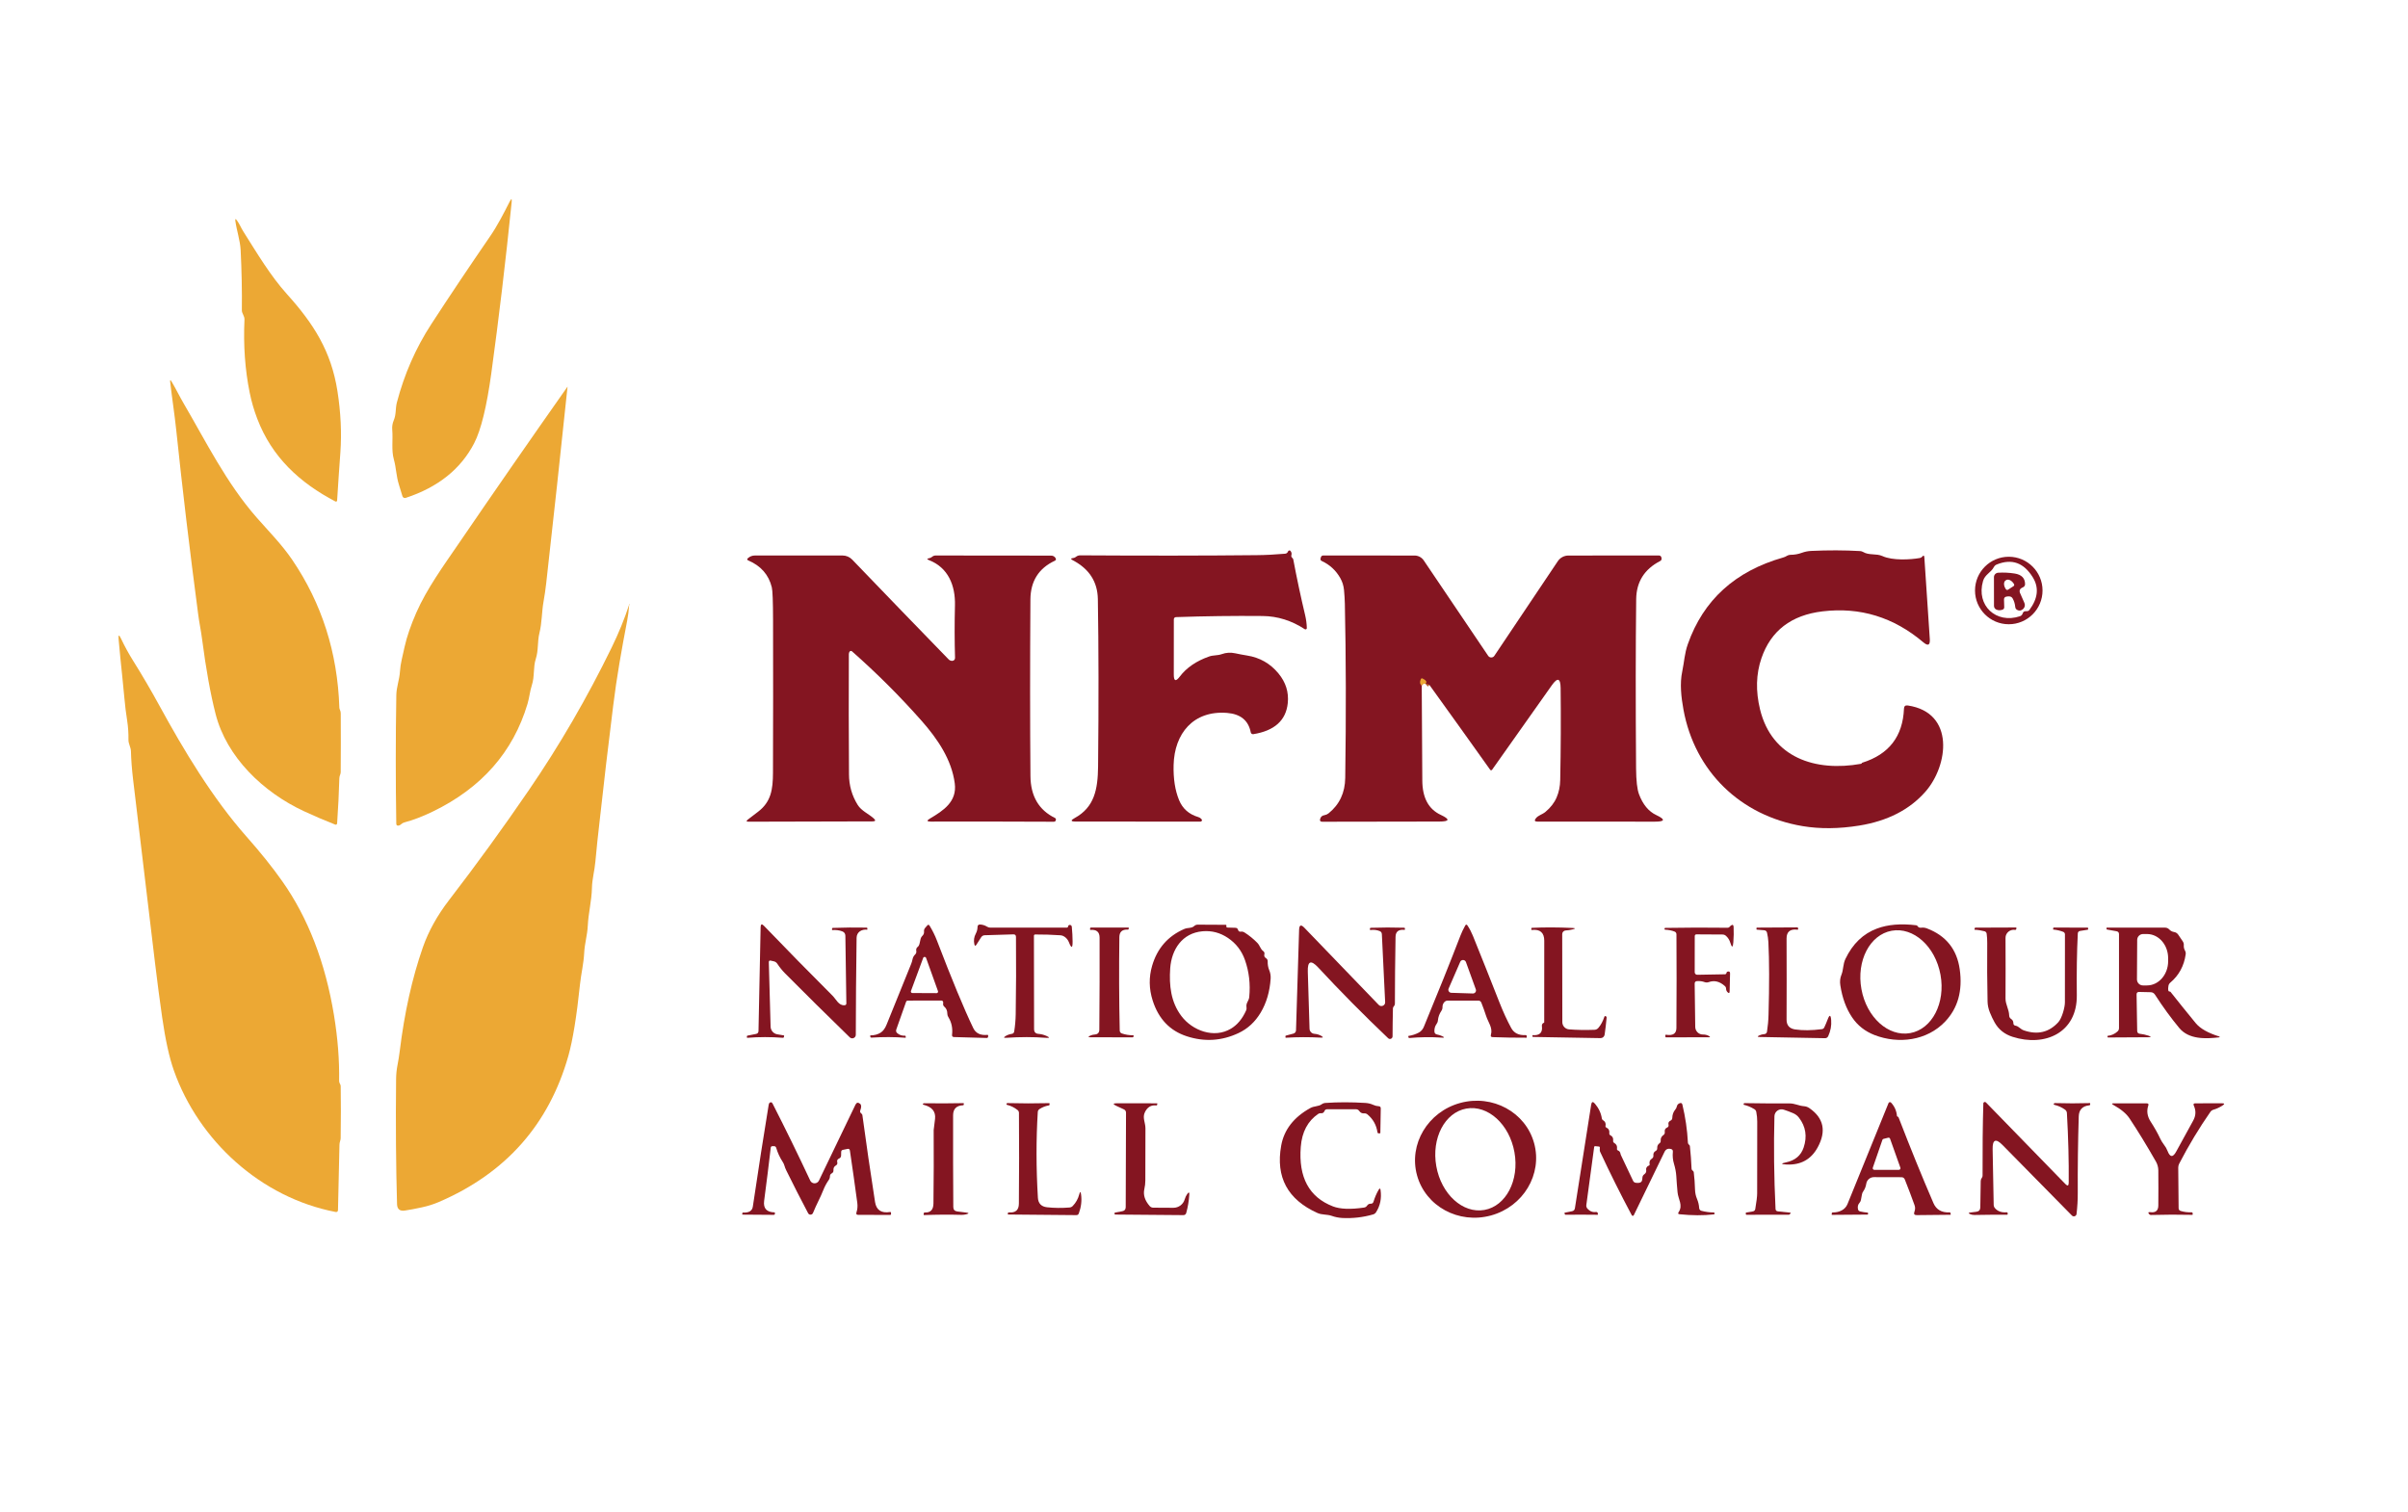<svg xmlns="http://www.w3.org/2000/svg" viewBox="0.00 0.00 637.00 400.00" width="637.00" height="400.00"><path stroke="#b85f2b" stroke-width="2.00" fill="none" stroke-linecap="butt" d="  M 377.05 180.91  C 377.52 180.48 377.30 180.03 376.39 179.57  C 376.11 179.42 375.92 179.50 375.82 179.81  C 375.57 180.54 375.67 181.07 376.10 181.40"></path><path fill="#eca834" d="  M 104.15 111.24  C 104.85 109.61 104.56 108.14 104.99 106.48  C 106.96 98.97 109.99 92.06 114.09 85.76  C 118.94 78.31 124.12 70.57 129.63 62.55  C 131.59 59.71 133.23 56.49 134.81 53.38  C 135.28 52.45 135.46 52.51 135.35 53.54  C 133.76 69.13 131.96 84.23 129.96 98.82  C 128.75 107.59 127.25 113.74 125.44 117.25  C 121.91 124.09 115.87 128.92 107.32 131.73  C 106.96 131.85 106.57 131.64 106.46 131.28  C 106.16 130.25 105.85 129.25 105.54 128.27  C 104.80 125.95 104.82 123.79 104.18 121.52  C 103.50 119.11 103.99 116.28 103.76 113.69  C 103.69 112.85 103.82 112.01 104.15 111.24  Z"></path><path fill="#eca834" d="  M 64.39 61.28  C 67.98 66.97 71.59 73.03 75.87 77.77  C 83.06 85.75 87.61 92.99 89.26 103.43  C 90.15 109.12 90.41 114.55 90.04 119.74  C 89.73 123.91 89.45 128.14 89.18 132.43  C 89.17 132.65 88.93 132.78 88.73 132.68  C 79.29 127.73 71.92 120.95 68.05 110.77  C 67.18 108.49 66.52 106.21 66.06 103.93  C 64.82 97.84 64.36 91.38 64.67 84.55  C 64.71 83.58 63.97 82.94 63.98 82.10  C 64.04 76.96 63.93 71.65 63.66 66.18  C 63.52 63.56 62.63 61.09 62.26 58.47  C 62.17 57.88 62.31 57.82 62.67 58.30  C 63.37 59.25 63.75 60.28 64.39 61.28  Z"></path><path fill="#eca834" d="  M 48.69 106.92  C 54.40 116.68 59.91 127.83 67.88 136.91  C 71.10 140.59 74.54 144.04 77.29 148.09  C 85.13 159.62 89.29 172.66 89.77 187.19  C 89.78 187.40 89.83 187.60 89.92 187.79  C 90.07 188.10 90.14 188.42 90.14 188.76  C 90.17 193.90 90.17 199.08 90.13 204.31  C 90.12 204.86 89.78 205.27 89.77 205.90  C 89.66 209.73 89.47 213.72 89.18 217.86  C 89.16 218.10 88.91 218.26 88.68 218.17  C 85.89 217.07 83.15 215.90 80.46 214.65  C 69.62 209.63 59.95 200.33 57.03 188.90  C 55.68 183.63 54.50 177.06 53.47 169.20  C 53.32 168.07 53.15 166.95 52.95 165.86  C 52.75 164.75 52.57 163.63 52.42 162.48  C 50.18 145.53 48.24 129.27 46.61 113.70  C 46.18 109.59 45.51 105.32 45.02 101.08  C 44.95 100.47 45.07 100.42 45.39 100.95  C 46.56 102.91 47.54 104.97 48.69 106.92  Z"></path><path fill="#eca834" d="  M 106.10 218.08  C 105.92 218.26 105.71 218.37 105.47 218.42  C 105.05 218.51 104.84 218.34 104.83 217.91  C 104.65 206.68 104.65 195.34 104.84 183.91  C 104.88 181.74 105.66 179.86 105.80 177.69  C 105.87 176.62 106.03 175.55 106.28 174.46  C 106.50 173.47 106.75 172.36 107.03 171.13  C 107.63 168.45 108.66 165.45 110.11 162.13  C 112.90 155.76 117.39 149.59 121.33 143.83  C 130.76 130.02 140.35 116.20 150.09 102.35  C 150.12 102.30 150.14 102.30 150.13 102.36  C 148.32 119.68 146.44 137.00 144.49 154.33  C 144.30 155.98 144.07 157.58 143.79 159.13  C 143.29 161.96 143.39 164.68 142.70 167.48  C 142.13 169.77 142.48 172.03 141.74 174.30  C 141.00 176.60 141.47 178.91 140.69 181.29  C 140.17 182.88 140.04 184.57 139.54 186.24  C 135.73 198.97 127.39 208.46 114.50 214.71  C 111.77 216.03 109.27 216.99 107.00 217.58  C 106.65 217.67 106.35 217.84 106.10 218.08  Z"></path><path fill="#841521" d="  M 310.52 163.92  L 310.51 178.49  C 310.51 180.22 311.03 180.40 312.08 179.02  C 313.88 176.65 316.47 174.88 319.86 173.69  C 320.97 173.30 322.03 173.48 323.22 173.06  C 324.36 172.65 325.55 172.58 326.79 172.85  C 327.79 173.07 328.82 173.26 329.87 173.43  C 333.26 173.96 336.04 175.55 338.21 178.19  C 340.14 180.53 340.96 183.14 340.66 186.03  C 340.19 190.60 337.15 193.34 331.55 194.24  C 331.23 194.29 330.93 194.08 330.87 193.77  C 330.26 190.62 328.17 188.91 324.62 188.62  C 315.67 187.91 310.66 194.08 310.46 202.43  C 310.37 206.04 310.85 209.13 311.91 211.70  C 312.84 213.95 314.52 215.44 316.97 216.17  C 317.26 216.26 317.51 216.40 317.73 216.60  C 317.94 216.80 318.01 216.98 317.94 217.13  C 317.86 217.30 317.73 217.38 317.54 217.38  L 284.51 217.36  C 283.23 217.36 283.15 217.05 284.28 216.44  C 289.50 213.59 290.41 208.88 290.48 202.84  C 290.65 185.97 290.63 171.19 290.42 158.50  C 290.34 153.92 288.13 150.50 283.79 148.23  C 283.18 147.91 283.22 147.71 283.90 147.64  C 284.16 147.61 284.40 147.51 284.61 147.34  C 284.94 147.06 285.34 146.92 285.79 146.93  C 303.16 147.04 318.69 147.02 332.40 146.88  C 334.75 146.86 337.26 146.73 339.93 146.50  C 340.31 146.47 340.57 146.28 340.72 145.92  C 340.75 145.83 340.81 145.76 340.88 145.71  C 341.03 145.59 341.25 145.61 341.38 145.76  C 341.66 146.10 341.74 146.48 341.62 146.89  C 341.55 147.14 341.61 147.35 341.78 147.53  C 341.85 147.60 341.91 147.66 341.97 147.73  C 342.05 147.82 342.10 147.92 342.12 148.03  C 343.07 153.09 344.12 157.99 345.25 162.74  C 345.52 163.87 345.67 165.01 345.70 166.17  C 345.71 166.45 345.40 166.62 345.16 166.47  C 341.67 164.18 337.95 163.02 334.01 162.98  C 326.41 162.91 318.79 163.01 311.15 163.27  C 310.73 163.28 310.52 163.50 310.52 163.92  Z"></path><path fill="#841521" d="  M 492.44 202.01  C 492.47 201.98 492.49 201.95 492.51 201.91  C 492.54 201.85 492.58 201.81 492.64 201.79  C 499.69 199.59 503.37 194.82 503.67 187.48  C 503.70 186.83 504.03 186.55 504.68 186.65  C 517.25 188.53 515.40 202.57 509.34 209.46  C 505.15 214.23 499.30 217.22 491.81 218.43  C 486.45 219.29 481.46 219.34 476.85 218.57  C 460.46 215.83 448.32 204.13 445.33 187.72  C 444.74 184.50 444.32 180.85 445.02 177.60  C 445.55 175.09 445.60 172.94 446.49 170.42  C 450.60 158.75 459.01 151.11 471.71 147.50  C 472.08 147.40 472.41 147.25 472.70 147.06  C 472.98 146.89 473.29 146.80 473.62 146.79  C 474.68 146.79 475.69 146.61 476.64 146.26  C 477.43 145.97 478.26 145.80 479.11 145.76  C 483.60 145.55 487.93 145.56 492.09 145.80  C 492.36 145.82 492.62 145.90 492.86 146.04  C 494.43 146.99 496.31 146.37 497.99 147.13  C 500.64 148.34 505.36 148.09 507.89 147.63  C 508.12 147.59 508.32 147.48 508.47 147.29  C 508.83 146.87 509.03 146.94 509.06 147.49  L 510.50 169.06  C 510.61 170.71 510.04 171.00 508.78 169.93  C 500.93 163.29 492.05 160.56 482.13 161.75  C 473.84 162.74 468.45 166.88 465.96 174.16  C 464.53 178.33 464.41 182.85 465.60 187.72  C 468.73 200.48 480.24 204.25 492.28 202.09  C 492.34 202.08 492.39 202.05 492.44 202.01  Z"></path><path fill="#841521" d="  M 224.73 172.43  C 224.61 172.62 224.55 172.84 224.55 173.07  C 224.50 183.86 224.52 194.46 224.59 204.88  C 224.60 207.82 225.37 210.51 226.88 212.94  C 227.87 214.53 229.72 215.28 231.10 216.50  C 231.72 217.05 231.62 217.32 230.79 217.32  L 198.05 217.40  C 197.41 217.40 197.34 217.21 197.85 216.82  C 198.70 216.17 199.60 215.48 200.53 214.77  C 203.97 212.15 204.46 208.90 204.48 204.47  C 204.53 191.04 204.53 177.60 204.50 164.16  C 204.49 159.14 204.38 156.22 204.17 155.39  C 203.36 152.08 201.29 149.71 197.95 148.28  C 197.60 148.13 197.56 147.93 197.85 147.68  C 198.38 147.21 199.00 146.97 199.70 146.97  C 207.36 146.98 215.09 146.98 222.90 146.97  C 223.85 146.97 224.76 147.36 225.42 148.04  C 234.57 157.56 243.08 166.37 250.95 174.46  C 251.20 174.71 251.50 174.84 251.86 174.85  C 252.30 174.86 252.66 174.50 252.64 174.07  C 252.51 169.58 252.50 164.95 252.62 160.18  C 252.75 154.89 250.83 150.15 245.72 148.18  C 245.17 147.97 245.18 147.81 245.76 147.70  C 246.07 147.65 246.34 147.52 246.57 147.32  C 246.84 147.09 247.14 146.98 247.49 146.97  C 257.62 146.96 267.80 146.97 278.02 147.00  C 278.57 147.00 278.97 147.22 279.24 147.67  C 279.42 147.98 279.35 148.21 279.03 148.36  C 274.76 150.36 272.61 153.78 272.58 158.61  C 272.47 175.48 272.47 191.05 272.59 205.31  C 272.63 210.62 274.80 214.32 279.09 216.42  C 279.26 216.50 279.35 216.69 279.33 216.88  C 279.30 217.12 279.20 217.28 279.02 217.36  C 278.95 217.39 278.87 217.41 278.79 217.41  C 268.60 217.36 257.75 217.35 246.22 217.37  C 245.17 217.37 245.09 217.10 246.00 216.57  C 249.55 214.47 253.20 212.11 252.57 207.28  C 251.76 200.99 248.02 195.49 243.78 190.69  C 238.09 184.25 231.96 178.13 225.39 172.33  C 225.19 172.15 224.87 172.20 224.73 172.43  Z"></path><path fill="#841521" d="  M 377.05 180.91  C 377.52 180.48 377.30 180.03 376.39 179.57  C 376.11 179.42 375.92 179.50 375.82 179.81  C 375.57 180.54 375.67 181.07 376.10 181.40  C 376.17 189.75 376.22 198.11 376.25 206.50  C 376.27 211.05 377.89 214.08 381.12 215.59  C 383.64 216.77 383.50 217.36 380.70 217.36  C 370.59 217.36 360.29 217.38 349.78 217.41  C 349.28 217.41 349.09 217.17 349.22 216.69  C 349.37 216.10 349.76 215.76 350.37 215.67  C 350.77 215.60 351.13 215.44 351.45 215.19  C 354.34 212.87 355.81 209.74 355.86 205.80  C 356.10 189.23 356.07 173.86 355.76 159.69  C 355.73 158.56 355.66 157.37 355.54 156.11  C 355.43 154.96 355.10 153.91 354.56 152.96  C 353.41 150.93 351.79 149.42 349.68 148.44  C 349.36 148.30 349.25 148.06 349.34 147.73  L 349.42 147.45  C 349.51 147.13 349.72 146.97 350.05 146.97  L 374.19 146.98  C 375.17 146.98 376.09 147.46 376.63 148.27  L 393.67 173.51  C 394.06 174.10 394.92 174.10 395.31 173.51  L 412.10 148.47  C 412.73 147.54 413.78 146.98 414.91 146.98  L 438.82 146.97  C 439.17 146.97 439.40 147.14 439.50 147.48  C 439.53 147.59 439.55 147.70 439.55 147.81  C 439.55 148.10 439.42 148.31 439.16 148.44  C 435.00 150.59 432.89 153.95 432.83 158.50  C 432.68 171.02 432.67 185.95 432.80 203.30  C 432.83 206.55 433.08 208.82 433.57 210.12  C 434.59 212.85 436.12 214.70 438.15 215.65  C 440.61 216.81 440.48 217.39 437.75 217.39  L 406.68 217.37  C 405.97 217.37 405.84 217.09 406.27 216.53  C 406.95 215.66 407.92 215.55 408.82 214.81  C 410.19 213.67 411.18 212.39 411.78 210.98  C 412.38 209.59 412.70 208.06 412.73 206.39  C 412.90 197.92 412.93 189.80 412.84 182.04  C 412.81 179.40 412.03 179.16 410.51 181.31  L 394.70 203.67  C 394.58 203.84 394.33 203.84 394.21 203.67  C 388.91 196.22 383.57 188.76 378.20 181.31  C 378.01 181.06 377.63 180.92 377.05 180.91  Z"></path><path fill="#841521" d="  M 540.32 156.23  C 540.32 161.16 536.32 165.16 531.39 165.16  C 526.46 165.16 522.46 161.16 522.46 156.23  C 522.46 151.30 526.46 147.30 531.39 147.30  C 536.32 147.30 540.32 151.30 540.32 156.23  Z  M 535.77 161.71  L 536.22 161.70  C 536.49 161.69 536.71 161.57 536.87 161.35  C 539.11 158.32 539.41 155.47 537.78 152.80  C 535.39 148.88 532.20 147.73 528.21 149.35  C 527.87 149.48 527.62 149.71 527.45 150.03  C 526.66 151.53 525.09 151.97 524.58 153.73  C 522.69 160.21 528.06 165.14 534.35 163.04  C 534.55 162.97 534.72 162.86 534.85 162.70  C 534.96 162.57 535.04 162.42 535.09 162.25  C 535.18 161.94 535.45 161.72 535.77 161.71  Z"></path><path fill="#841521" d="  M 531.52 157.79  C 531.23 157.78 530.96 157.80 530.71 157.86  C 530.31 157.96 530.12 158.22 530.13 158.63  L 530.19 160.62  C 530.20 160.97 530.04 161.20 529.71 161.31  C 529.13 161.51 528.60 161.50 528.11 161.28  C 527.73 161.11 527.48 160.73 527.48 160.31  L 527.47 152.72  C 527.46 152.09 527.95 151.57 528.58 151.53  C 530.03 151.44 531.48 151.51 532.95 151.74  C 534.78 152.03 535.70 152.97 535.70 154.56  C 535.70 154.89 535.52 155.19 535.23 155.34  L 534.77 155.57  C 534.32 155.80 534.13 156.34 534.33 156.80  L 535.53 159.53  C 535.77 160.07 535.64 160.71 535.20 161.11  C 534.70 161.58 534.17 161.67 533.62 161.37  C 533.31 161.20 533.13 160.93 533.10 160.58  C 533.03 159.78 532.81 159.04 532.43 158.36  C 532.24 158.00 531.93 157.81 531.52 157.79  Z  M 531.19 156.02  L 532.65 155.08  C 532.84 154.96 532.89 154.71 532.77 154.52  L 532.69 154.40  C 532.14 153.54 531.24 153.13 530.69 153.49  L 530.55 153.57  C 530.00 153.93 530.00 154.92 530.55 155.77  L 530.64 155.90  C 530.76 156.09 531.00 156.14 531.19 156.02  Z"></path><path fill="#eca834" d="  M 166.42 160.24  C 166.33 161.58 166.16 162.90 165.91 164.20  C 165.18 167.95 164.50 171.72 163.85 175.53  C 163.22 179.26 162.66 183.04 162.19 186.87  C 160.89 197.29 159.71 207.33 158.65 217.00  C 158.21 220.94 157.81 224.31 157.50 227.93  C 157.30 230.31 156.64 232.58 156.59 234.90  C 156.52 238.32 155.65 241.54 155.49 244.93  C 155.37 247.42 154.66 249.63 154.54 252.09  C 154.40 254.96 153.74 257.54 153.44 260.34  C 152.55 268.88 151.52 275.21 150.36 279.33  C 145.21 297.52 133.78 310.42 116.06 318.03  C 114.71 318.61 113.23 319.08 111.62 319.43  C 109.95 319.80 108.45 320.08 107.11 320.28  C 105.76 320.49 105.06 319.91 105.03 318.54  C 104.74 308.46 104.66 297.47 104.78 285.56  C 104.79 284.25 104.92 282.96 105.17 281.71  C 105.40 280.50 105.59 279.33 105.73 278.20  C 106.98 267.94 109.03 258.74 111.88 250.59  C 113.37 246.35 115.67 242.21 118.78 238.16  C 126.09 228.66 133.11 218.98 139.86 209.11  C 148.01 197.21 155.30 184.65 161.75 171.43  C 163.67 167.51 165.23 163.68 166.44 159.95  C 166.45 159.92 166.47 159.89 166.50 159.87  C 166.53 159.85 166.56 159.84 166.59 159.84  C 166.65 159.83 166.66 159.85 166.61 159.88  C 166.49 159.97 166.43 160.09 166.42 160.24  Z"></path><path fill="#eca834" d="  M 89.85 286.58  C 89.89 286.67 89.94 286.77 89.99 286.86  C 90.08 287.03 90.13 287.20 90.13 287.39  C 90.19 291.66 90.19 296.22 90.12 301.07  C 90.12 301.33 90.08 301.59 89.99 301.84  C 89.87 302.19 89.81 302.54 89.80 302.91  L 89.41 320.12  C 89.40 320.55 89.18 320.73 88.75 320.65  C 68.99 316.85 52.55 301.79 45.99 283.21  C 44.78 279.80 43.75 275.10 42.89 269.11  C 42.24 264.56 41.61 259.78 41.01 254.77  C 39.04 238.20 37.10 222.03 35.21 206.26  C 34.88 203.47 34.69 200.96 34.64 198.75  C 34.61 197.69 33.96 196.79 33.98 195.74  C 34.01 194.05 33.90 192.36 33.64 190.65  C 33.32 188.62 33.08 186.68 32.92 184.84  C 32.75 182.90 32.56 180.96 32.35 179.02  C 32.01 175.89 31.69 172.60 31.38 169.17  C 31.27 167.88 31.48 167.82 32.03 168.99  C 32.99 171.02 34.05 172.95 35.20 174.79  C 37.59 178.60 39.90 182.55 42.14 186.64  C 48.67 198.59 56.19 211.14 65.26 221.40  C 68.90 225.51 72.02 229.40 74.61 233.07  C 81.48 242.78 86.06 254.64 88.36 268.64  C 89.35 274.71 89.80 280.47 89.71 285.94  C 89.71 286.17 89.76 286.38 89.85 286.58  Z"></path><path fill="#eca834" d="  M 377.05 180.91  C 376.36 180.93 376.05 181.09 376.10 181.40  C 375.67 181.07 375.57 180.54 375.82 179.81  C 375.92 179.50 376.11 179.42 376.39 179.57  C 377.30 180.03 377.52 180.48 377.05 180.91  Z"></path><path fill="#841521" d="  M 239.68 265.08  L 237.11 272.35  C 236.96 272.75 237.05 273.09 237.37 273.36  C 237.96 273.85 238.63 274.07 239.38 274.01  C 239.49 274.00 239.59 274.09 239.59 274.20  L 239.60 274.50  C 239.61 274.53 239.58 274.56 239.54 274.56  C 236.62 274.34 233.61 274.33 230.52 274.53  C 230.36 274.54 230.23 274.42 230.22 274.26  L 230.21 274.00  C 230.20 273.95 230.23 273.93 230.28 273.93  C 231.32 273.93 232.22 273.69 232.98 273.20  C 233.61 272.80 234.14 272.08 234.55 271.05  C 236.72 265.67 238.86 260.37 240.98 255.16  C 241.17 254.71 241.31 254.25 241.40 253.79  C 241.50 253.29 241.73 252.87 242.09 252.53  C 242.35 252.29 242.46 251.93 242.39 251.59  C 242.30 251.14 242.43 250.79 242.76 250.52  C 243.00 250.33 243.15 250.08 243.22 249.79  L 243.51 248.51  C 243.59 248.14 243.76 247.83 244.03 247.57  C 244.34 247.26 244.48 246.88 244.44 246.43  C 244.40 246.08 244.50 245.77 244.73 245.50  L 245.27 244.88  C 245.51 244.59 245.73 244.61 245.92 244.93  C 246.69 246.20 247.32 247.47 247.81 248.74  C 251.82 259.20 255.03 266.95 257.45 271.98  C 258.12 273.39 259.38 273.99 261.23 273.80  C 261.33 273.79 261.42 273.87 261.41 273.97  L 261.39 274.26  C 261.37 274.51 261.24 274.63 260.99 274.62  L 252.37 274.38  C 251.98 274.37 251.81 274.17 251.85 273.78  C 252.06 272.03 251.72 270.46 250.85 269.06  C 250.68 268.79 250.60 268.49 250.60 268.17  C 250.59 267.39 250.33 266.79 249.82 266.36  C 249.53 266.12 249.43 265.82 249.50 265.45  C 249.52 265.33 249.52 265.21 249.49 265.10  C 249.43 264.85 249.27 264.72 249.01 264.72  L 240.17 264.73  C 239.92 264.73 239.76 264.85 239.68 265.08  Z  M 240.98 262.19  C 240.88 262.45 241.07 262.73 241.35 262.73  L 247.76 262.76  C 248.03 262.76 248.23 262.49 248.13 262.23  L 244.98 253.44  C 244.85 253.09 244.35 253.08 244.22 253.43  L 240.98 262.19  Z"></path><path fill="#841521" d="  M 282.55 245.10  C 282.56 244.99 282.60 244.91 282.67 244.84  C 282.98 244.56 283.49 244.77 283.53 245.21  C 283.66 246.56 283.73 247.85 283.74 249.09  C 283.75 250.92 283.43 250.98 282.76 249.28  C 282.39 248.36 281.52 247.51 280.50 247.45  C 278.33 247.30 276.11 247.23 273.84 247.24  C 273.66 247.24 273.51 247.38 273.51 247.56  L 273.55 272.27  C 273.55 273.06 273.94 273.48 274.73 273.54  C 275.42 273.59 276.11 273.77 276.78 274.06  C 277.76 274.49 277.72 274.67 276.65 274.58  C 273.40 274.33 269.90 274.33 266.14 274.58  C 265.50 274.63 265.45 274.48 265.99 274.13  C 266.48 273.82 267.03 273.63 267.63 273.54  C 268.01 273.49 268.23 273.28 268.29 272.90  C 268.53 271.43 268.66 269.92 268.69 268.37  C 268.80 261.72 268.82 254.90 268.76 247.89  C 268.76 247.42 268.53 247.20 268.06 247.21  L 260.51 247.44  C 260.10 247.45 259.78 247.63 259.55 247.98  L 258.29 249.95  C 258.04 250.34 257.87 250.31 257.76 249.86  C 257.53 248.86 257.65 247.91 258.14 247.00  C 258.43 246.45 258.58 245.88 258.59 245.28  C 258.60 244.79 258.84 244.57 259.33 244.60  C 259.98 244.65 260.58 244.84 261.12 245.18  C 261.39 245.35 261.68 245.43 262.01 245.43  L 282.20 245.43  C 282.39 245.43 282.54 245.29 282.55 245.10  Z"></path><path fill="#841521" d="  M 324.74 245.41  C 325.41 245.44 326.10 245.46 326.80 245.47  C 327.17 245.48 327.40 245.65 327.50 246.00  C 327.61 246.38 327.85 246.54 328.24 246.49  C 328.58 246.44 328.90 246.51 329.19 246.69  C 330.44 247.48 331.57 248.40 332.60 249.45  C 333.32 250.20 333.42 251.10 334.15 251.62  C 334.45 251.84 334.56 252.13 334.47 252.49  C 334.36 252.93 334.50 253.26 334.88 253.49  C 335.18 253.67 335.36 253.99 335.35 254.34  C 335.32 255.18 335.46 255.96 335.76 256.69  C 336.05 257.40 336.18 258.14 336.13 258.93  C 335.90 262.34 335.03 265.33 333.50 267.90  C 332.03 270.36 330.08 272.17 327.64 273.32  C 323.20 275.41 318.63 275.70 313.94 274.17  C 309.48 272.72 306.47 269.57 304.92 264.70  C 303.94 261.61 303.89 258.55 304.78 255.51  C 306.13 250.90 308.96 247.66 313.29 245.78  C 314.22 245.38 315.20 245.65 315.90 245.01  C 316.17 244.76 316.48 244.64 316.85 244.64  L 324.24 244.68  C 324.39 244.68 324.49 244.84 324.42 244.98  C 324.35 245.13 324.38 245.25 324.51 245.34  C 324.58 245.39 324.65 245.41 324.74 245.41  Z  M 329.62 267.38  C 329.76 267.09 329.80 266.76 329.74 266.43  C 329.56 265.35 330.37 264.84 330.47 263.78  C 330.80 260.35 330.43 257.10 329.34 254.01  C 328.48 251.55 326.98 249.60 324.83 248.15  C 322.78 246.77 320.55 246.18 318.12 246.39  C 312.72 246.86 309.91 251.22 309.56 256.19  C 309.25 260.70 309.72 265.12 312.52 268.82  C 315.43 272.68 321.18 274.84 325.64 272.15  C 327.32 271.14 328.65 269.55 329.62 267.38  Z"></path><path fill="#841521" d="  M 345.96 257.06  L 346.42 272.18  C 346.44 272.89 347.00 273.47 347.71 273.52  C 348.41 273.58 349.03 273.77 349.56 274.09  C 350.09 274.42 350.05 274.56 349.42 274.53  C 346.27 274.36 343.18 274.37 340.15 274.56  C 340.10 274.56 340.06 274.52 340.06 274.47  L 340.04 274.19  C 340.03 274.08 340.08 274.02 340.19 273.99  L 342.16 273.46  C 342.55 273.36 342.83 273.01 342.84 272.60  L 343.66 246.00  C 343.70 244.71 344.16 244.53 345.05 245.46  L 364.72 265.87  C 365.35 266.53 366.47 266.05 366.42 265.14  L 365.55 247.15  C 365.53 246.76 365.34 246.49 364.98 246.34  C 364.21 246.03 363.37 245.94 362.48 246.06  C 362.44 246.07 362.41 246.04 362.41 246.00  L 362.39 245.72  C 362.38 245.56 362.46 245.48 362.63 245.47  C 365.56 245.37 368.49 245.36 371.43 245.45  C 371.60 245.46 371.67 245.54 371.66 245.70  L 371.63 245.96  C 371.63 246.01 371.60 246.03 371.55 246.02  C 369.98 245.85 369.19 246.47 369.17 247.88  C 369.06 254.17 369.00 260.06 369.00 265.55  C 369.00 265.81 368.90 266.06 368.72 266.25  C 368.57 266.42 368.49 266.58 368.48 266.75  C 368.42 269.26 368.39 271.74 368.38 274.19  C 368.38 274.79 367.66 275.11 367.22 274.69  C 360.65 268.44 354.48 262.20 348.69 255.95  C 346.78 253.90 345.87 254.27 345.96 257.06  Z"></path><path fill="#841521" d="  M 380.15 273.70  C 380.63 273.79 381.09 273.94 381.53 274.15  C 382.16 274.45 382.13 274.58 381.43 274.53  C 378.46 274.34 375.60 274.38 372.86 274.63  C 372.69 274.64 372.60 274.57 372.58 274.41  L 372.54 274.15  C 372.54 274.11 372.56 274.09 372.60 274.08  C 373.59 273.93 374.50 273.63 375.31 273.20  C 375.92 272.87 376.37 272.36 376.66 271.66  C 380.37 262.69 383.60 254.65 386.33 247.56  C 386.66 246.70 387.08 245.81 387.59 244.90  C 387.78 244.55 387.99 244.54 388.21 244.87  C 388.77 245.72 389.24 246.63 389.63 247.58  C 392.00 253.43 394.34 259.32 396.66 265.23  C 397.64 267.71 398.67 269.96 399.76 271.97  C 400.49 273.32 401.75 273.95 403.54 273.86  C 403.76 273.85 403.87 273.95 403.87 274.17  L 403.87 274.50  C 403.87 274.53 403.86 274.55 403.83 274.55  C 400.84 274.56 397.85 274.51 394.85 274.40  C 394.43 274.38 394.28 274.17 394.40 273.77  C 394.94 271.93 393.68 270.49 393.14 268.82  C 392.75 267.61 392.32 266.44 391.87 265.29  C 391.72 264.92 391.44 264.73 391.04 264.73  L 383.00 264.73  C 382.63 264.73 382.33 264.86 382.08 265.13  C 381.74 265.50 381.58 265.95 381.59 266.46  C 381.60 266.83 381.49 267.16 381.28 267.47  C 380.77 268.22 380.47 269.05 380.38 269.96  C 380.35 270.33 380.22 270.66 380.00 270.95  C 379.61 271.48 379.43 272.12 379.45 272.87  C 379.46 273.34 379.70 273.61 380.15 273.70  Z  M 383.21 261.54  C 382.98 262.06 383.35 262.65 383.92 262.67  L 389.62 262.85  C 390.19 262.87 390.60 262.30 390.41 261.77  L 387.79 254.53  C 387.54 253.84 386.57 253.81 386.28 254.48  L 383.21 261.54  Z"></path><path fill="#841521" d="  M 508.15 245.45  C 508.69 245.37 509.22 245.43 509.74 245.63  C 514.79 247.55 517.68 251.17 518.42 256.48  C 519.21 262.13 517.93 266.72 514.57 270.27  C 509.75 275.36 502.23 276.29 495.89 273.85  C 493.38 272.88 491.40 271.32 489.94 269.16  C 488.38 266.85 487.34 264.02 486.83 260.68  C 486.67 259.69 486.77 258.76 487.12 257.91  C 487.69 256.50 487.50 255.12 488.19 253.69  C 490.10 249.70 492.88 247.03 496.53 245.67  C 499.38 244.60 502.84 244.31 506.91 244.80  C 507.06 244.82 507.18 244.89 507.25 245.02  C 507.44 245.33 507.79 245.50 508.15 245.45  Z  M 505.33 273.328  C 511.11 272.28 514.69 265.37 513.329 257.889  C 511.97 250.41 506.19 245.20 500.41 246.252  C 494.63 247.30 491.05 254.21 492.411 261.691  C 493.77 269.17 499.55 274.38 505.33 273.328  Z"></path><path fill="#841521" d="  M 203.38 254.59  L 203.85 271.62  C 203.88 272.64 204.62 273.49 205.62 273.65  L 207.35 273.94  C 207.41 273.95 207.44 273.98 207.43 274.04  L 207.39 274.30  C 207.37 274.49 207.26 274.58 207.06 274.57  C 203.94 274.33 200.81 274.33 197.67 274.58  C 197.63 274.58 197.61 274.56 197.60 274.52  L 197.57 274.23  C 197.56 274.10 197.62 274.02 197.75 274.00  L 200.00 273.55  C 200.43 273.46 200.64 273.20 200.65 272.76  L 201.21 245.31  C 201.23 244.47 201.53 244.35 202.11 244.96  C 208.00 251.09 214.05 257.25 220.26 263.46  C 221.21 264.41 221.87 266.10 223.43 265.96  C 223.74 265.93 223.90 265.76 223.89 265.44  L 223.63 247.59  C 223.62 247.01 223.35 246.62 222.80 246.41  C 221.99 246.11 221.12 246.00 220.19 246.07  C 220.14 246.08 220.10 246.04 220.10 245.99  L 220.10 245.73  C 220.10 245.58 220.17 245.51 220.32 245.50  C 223.26 245.39 226.22 245.36 229.21 245.42  C 229.38 245.43 229.46 245.52 229.45 245.69  L 229.43 245.94  C 229.43 245.97 229.42 245.98 229.39 245.97  C 227.93 245.81 226.63 246.59 226.60 248.11  C 226.47 257.23 226.40 265.78 226.39 273.77  C 226.39 274.61 225.39 275.03 224.79 274.45  C 218.54 268.37 212.84 262.73 207.67 257.52  C 206.92 256.77 206.24 255.91 205.61 254.96  C 205.40 254.65 205.08 254.42 204.71 254.34  L 203.91 254.16  C 203.55 254.07 203.37 254.22 203.38 254.59  Z"></path><path fill="#841521" d="  M 448.30 260.28  L 448.45 271.70  C 448.47 272.83 449.39 273.73 450.52 273.71  C 451.05 273.70 451.57 273.82 452.06 274.09  C 452.49 274.32 452.46 274.44 451.97 274.44  L 440.68 274.45  C 440.61 274.45 440.58 274.42 440.57 274.35  L 440.53 273.99  C 440.52 273.82 440.59 273.74 440.76 273.77  C 442.56 274.05 443.46 273.46 443.47 272.00  C 443.53 262.97 443.53 254.71 443.48 247.22  C 443.48 246.85 443.31 246.59 442.96 246.46  C 442.20 246.17 441.40 246.01 440.55 245.98  C 440.39 245.98 440.31 245.90 440.31 245.74  L 440.31 245.73  C 440.30 245.58 440.38 245.50 440.53 245.50  C 446.12 245.40 451.58 245.39 456.93 245.46  C 457.22 245.47 457.45 245.36 457.62 245.13  C 457.69 245.04 457.76 244.97 457.85 244.90  C 458.32 244.55 458.57 244.66 458.60 245.25  C 458.66 246.58 458.64 247.92 458.53 249.29  C 458.42 250.77 458.14 250.80 457.71 249.38  C 457.50 248.69 457.13 248.10 456.60 247.62  C 456.33 247.37 456.01 247.25 455.65 247.25  L 448.81 247.21  C 448.48 247.21 448.32 247.37 448.32 247.70  L 448.31 257.23  C 448.31 257.60 448.61 257.91 448.98 257.90  L 456.32 257.77  C 456.52 257.76 456.68 257.62 456.71 257.42  C 456.74 257.22 456.85 257.10 457.05 257.05  C 457.47 256.95 457.67 257.12 457.66 257.55  L 457.55 262.23  C 457.54 262.81 457.33 262.88 456.94 262.45  C 456.73 262.21 456.62 261.93 456.61 261.61  C 456.61 261.32 456.50 261.07 456.28 260.88  C 454.92 259.66 453.50 259.31 452.03 259.84  C 451.67 259.97 451.31 259.97 450.96 259.85  C 450.33 259.62 449.66 259.53 448.96 259.57  C 448.51 259.60 448.29 259.83 448.30 260.28  Z"></path><path fill="#841521" d="  M 296.75 273.42  C 297.73 273.76 298.75 273.92 299.81 273.90  C 299.84 273.90 299.87 273.93 299.87 273.97  L 299.86 274.22  C 299.85 274.37 299.77 274.45 299.62 274.45  L 288.52 274.44  C 287.83 274.44 287.79 274.29 288.42 274.00  C 288.79 273.83 289.19 273.73 289.62 273.70  C 290.41 273.64 290.80 273.21 290.81 272.42  C 290.88 263.70 290.91 255.58 290.88 248.06  C 290.87 246.56 290.06 245.88 288.44 246.03  C 288.40 246.03 288.38 246.01 288.38 245.97  L 288.36 245.69  C 288.35 245.50 288.44 245.41 288.63 245.41  L 298.50 245.40  C 298.56 245.40 298.60 245.43 298.60 245.46  L 298.58 245.71  C 298.57 245.88 298.48 245.96 298.31 245.95  C 296.86 245.88 296.13 246.54 296.11 247.92  C 296.00 256.42 296.03 264.67 296.21 272.68  C 296.22 273.02 296.43 273.31 296.75 273.42  Z"></path><path fill="#841521" d="  M 414.20 246.17  C 413.68 246.19 413.26 246.62 413.26 247.14  L 413.29 270.42  C 413.29 271.42 414.05 272.25 415.04 272.34  C 417.11 272.51 419.36 272.55 421.77 272.46  C 422.20 272.45 422.56 272.27 422.84 271.94  C 423.49 271.18 424.01 270.21 424.40 269.04  C 424.48 268.81 424.62 268.76 424.83 268.89  C 424.96 268.97 425.02 269.09 425.01 269.25  C 424.86 270.83 424.69 272.33 424.48 273.74  C 424.40 274.27 423.94 274.67 423.40 274.66  C 417.18 274.57 411.23 274.46 405.55 274.35  C 405.43 274.34 405.37 274.28 405.38 274.16  L 405.39 273.90  C 405.39 273.88 405.40 273.87 405.42 273.87  C 407.29 274.02 408.11 273.22 407.89 271.48  C 407.85 271.19 407.94 270.94 408.16 270.73  C 408.23 270.67 408.31 270.63 408.40 270.60  C 408.47 270.58 408.50 270.53 408.50 270.46  C 408.50 264.07 408.50 256.89 408.51 248.90  C 408.51 246.77 407.43 245.81 405.27 246.04  C 405.12 246.06 405.05 245.99 405.08 245.83  L 405.12 245.57  C 405.13 245.52 405.17 245.49 405.22 245.48  C 408.57 245.32 412.13 245.33 415.91 245.51  C 416.83 245.56 416.84 245.69 415.95 245.91  C 415.36 246.06 414.78 246.14 414.20 246.17  Z"></path><path fill="#841521" d="  M 482.60 271.80  C 482.91 271.13 483.20 270.46 483.46 269.77  C 483.97 268.38 484.29 268.43 484.41 269.91  C 484.52 271.35 484.26 272.76 483.63 274.13  C 483.46 274.50 483.16 274.69 482.75 274.68  L 465.51 274.36  C 464.86 274.35 464.83 274.20 465.42 273.93  C 465.83 273.74 466.27 273.63 466.74 273.60  C 467.09 273.58 467.38 273.32 467.43 272.97  C 467.66 271.51 467.80 270.00 467.84 268.43  C 468.06 260.59 468.05 254.20 467.80 249.27  C 467.75 248.40 467.63 247.57 467.44 246.77  C 467.35 246.38 467.09 246.16 466.68 246.12  L 464.76 245.96  C 464.69 245.95 464.65 245.91 464.65 245.84  L 464.65 245.56  C 464.66 245.47 464.70 245.42 464.79 245.42  L 475.50 245.36  C 475.55 245.36 475.60 245.40 475.61 245.45  L 475.67 245.75  C 475.70 245.92 475.63 245.99 475.46 245.97  C 473.55 245.74 472.60 246.52 472.61 248.31  C 472.64 256.02 472.64 263.16 472.61 269.74  C 472.60 271.26 473.35 272.13 474.86 272.36  C 476.88 272.66 479.24 272.64 481.94 272.29  C 482.25 272.25 482.47 272.09 482.60 271.80  Z"></path><path fill="#841521" d="  M 533.15 271.36  C 534.07 271.53 534.42 272.28 535.38 272.61  C 539.01 273.86 542.05 273.13 544.50 270.44  C 545.43 269.42 546.24 266.58 546.24 265.21  C 546.23 259.25 546.24 253.25 546.25 247.20  C 546.25 246.91 546.07 246.64 545.79 246.54  C 544.96 246.22 544.09 246.02 543.18 245.94  C 543.14 245.94 543.11 245.91 543.12 245.87  L 543.15 245.56  C 543.16 245.46 543.21 245.41 543.30 245.41  L 552.21 245.42  C 552.33 245.42 552.39 245.48 552.39 245.61  L 552.38 245.88  C 552.38 245.93 552.34 245.97 552.26 245.98  L 550.27 246.30  C 549.88 246.36 549.67 246.59 549.65 246.99  C 549.40 251.93 549.32 257.37 549.39 263.30  C 549.51 273.26 540.93 277.06 532.38 274.31  C 530.28 273.64 528.71 272.38 527.67 270.55  C 527.20 269.72 526.78 268.84 526.40 267.89  C 526.01 266.92 525.80 265.96 525.78 264.99  C 525.67 259.86 525.64 254.69 525.69 249.50  C 525.70 248.67 525.65 247.85 525.54 247.02  C 525.50 246.72 525.28 246.47 524.98 246.39  C 524.11 246.16 523.25 246.02 522.41 245.99  C 522.34 245.98 522.31 245.95 522.32 245.88  L 522.37 245.60  C 522.39 245.49 522.46 245.43 522.57 245.43  L 533.25 245.39  C 533.36 245.39 533.41 245.41 533.41 245.45  L 533.39 245.70  C 533.38 245.95 533.25 246.05 533.01 246.02  C 531.73 245.83 530.52 246.82 530.53 248.14  C 530.56 253.59 530.56 258.94 530.53 264.20  C 530.53 265.77 531.45 267.02 531.50 268.69  C 531.51 269.07 531.68 269.37 532.00 269.58  C 532.41 269.85 532.61 270.23 532.61 270.73  C 532.62 271.09 532.80 271.30 533.15 271.36  Z"></path><path fill="#841521" d="  M 573.63 260.84  C 573.46 261.85 573.56 262.35 573.93 262.33  C 574.04 262.32 574.12 262.36 574.19 262.44  C 576.20 264.99 578.42 267.74 580.83 270.68  C 582.02 272.13 584.11 273.31 587.10 274.24  C 587.21 274.27 587.20 274.44 587.08 274.45  C 583.50 274.87 579.06 275.06 576.50 271.99  C 574.35 269.41 572.20 266.46 570.05 263.14  C 569.78 262.73 569.40 262.52 568.91 262.51  L 565.89 262.44  C 565.42 262.43 565.19 262.65 565.20 263.12  L 565.36 272.74  C 565.37 273.20 565.60 273.46 566.06 273.51  C 566.85 273.60 567.62 273.77 568.37 274.02  C 569.12 274.29 569.10 274.42 568.30 274.43  L 557.65 274.49  C 557.58 274.49 557.54 274.46 557.53 274.39  L 557.50 274.13  C 557.49 274.08 557.51 274.06 557.55 274.06  C 558.56 273.95 559.43 273.56 560.15 272.90  C 560.42 272.66 560.55 272.36 560.55 272.01  L 560.55 247.16  C 560.55 246.73 560.34 246.47 559.92 246.39  L 557.39 245.93  C 557.30 245.92 557.25 245.86 557.25 245.77  L 557.25 245.49  C 557.25 245.45 557.27 245.43 557.31 245.43  L 572.73 245.43  C 573.17 245.43 573.54 245.59 573.84 245.91  C 574.19 246.28 574.62 246.51 575.13 246.59  C 575.59 246.67 575.95 246.90 576.22 247.29  L 577.40 249.03  C 577.62 249.35 577.72 249.70 577.69 250.09  C 577.66 250.60 577.76 251.07 578.01 251.51  C 578.18 251.82 578.24 252.15 578.19 252.50  C 577.75 255.57 576.39 258.07 574.11 259.99  C 573.85 260.21 573.68 260.51 573.63 260.84  Z  M 565.36 248.69  L 565.30 259.13  C 565.30 260.00 566.00 260.71 566.87 260.72  L 567.91 260.72  C 571.01 260.74 573.53 257.88 573.55 254.34  L 573.55 253.56  C 573.57 250.02 571.08 247.14 567.99 247.12  L 566.95 247.12  C 566.07 247.11 565.36 247.82 565.36 248.69  Z"></path><path fill="#841521" d="  M 203.89 303.66  C 203.37 308.13 202.79 312.81 202.14 317.72  C 201.88 319.71 202.80 320.72 204.90 320.76  C 204.95 320.76 204.98 320.79 204.98 320.84  L 204.99 321.13  C 204.99 321.29 204.86 321.42 204.69 321.42  L 196.50 321.36  C 196.40 321.36 196.35 321.34 196.35 321.31  L 196.37 321.04  C 196.38 320.87 196.46 320.80 196.63 320.81  C 198.14 320.88 198.98 320.36 199.15 319.24  C 200.66 309.10 202.04 300.19 203.31 292.51  C 203.37 292.13 203.44 291.90 203.53 291.82  C 203.88 291.51 204.17 291.57 204.38 291.99  C 207.89 298.87 211.20 305.65 214.33 312.34  C 214.78 313.32 216.17 313.32 216.64 312.35  L 226.29 292.29  C 226.58 291.69 226.98 291.60 227.51 292.02  C 227.88 292.31 227.91 292.90 227.58 293.77  C 227.47 294.06 227.52 294.30 227.75 294.51  L 227.96 294.71  C 228.05 294.80 228.11 294.90 228.13 295.03  C 229.14 302.48 230.25 310.14 231.48 318.01  C 231.81 320.16 233.15 321.05 235.49 320.66  C 235.60 320.64 235.69 320.72 235.70 320.83  L 235.71 321.16  C 235.72 321.35 235.63 321.44 235.44 321.44  L 227.02 321.42  C 226.58 321.42 226.43 321.21 226.56 320.79  C 226.83 319.98 226.91 319.11 226.78 318.20  C 226.15 313.51 225.50 308.91 224.83 304.42  C 224.78 304.05 224.57 303.90 224.20 303.97  L 222.98 304.22  C 222.68 304.28 222.53 304.46 222.52 304.77  L 222.50 305.71  C 222.49 306.10 222.31 306.37 221.95 306.52  C 221.52 306.71 221.37 307.03 221.48 307.49  C 221.58 307.87 221.46 308.16 221.12 308.35  C 220.65 308.62 220.44 309.04 220.48 309.59  C 220.51 309.98 220.36 310.26 220.01 310.45  C 219.71 310.61 219.56 310.87 219.55 311.22  C 219.54 311.58 219.43 311.91 219.22 312.21  C 218.65 313.02 218.18 313.90 217.80 314.85  C 217.42 315.80 217.01 316.71 216.57 317.60  C 216.02 318.71 215.52 319.82 215.06 320.93  C 214.83 321.48 214.06 321.52 213.78 320.99  C 211.84 317.32 209.90 313.53 207.97 309.60  C 207.79 309.23 207.64 308.84 207.52 308.43  C 207.42 308.07 207.27 307.73 207.06 307.42  C 206.28 306.22 205.71 304.98 205.34 303.70  C 205.24 303.37 205.02 303.22 204.67 303.25  C 204.58 303.26 204.48 303.26 204.38 303.25  C 204.09 303.23 203.92 303.37 203.89 303.66  Z"></path><path fill="#841521" d="  M 358.69 293.48  L 351.08 293.48  C 350.73 293.48 350.49 293.64 350.37 293.96  C 350.20 294.39 349.88 294.58 349.43 294.53  C 349.19 294.50 348.95 294.55 348.74 294.69  C 345.96 296.57 344.41 299.48 344.10 303.43  C 343.47 311.49 346.30 316.74 352.61 319.18  C 354.51 319.91 357.25 320.02 360.83 319.49  C 361.18 319.44 361.46 319.26 361.65 318.97  C 361.88 318.62 362.21 318.46 362.62 318.47  C 362.99 318.48 363.23 318.30 363.34 317.94  C 363.69 316.80 364.14 315.74 364.71 314.77  C 364.98 314.32 365.14 314.36 365.21 314.87  C 365.51 317.07 365.11 319.02 364.01 320.73  C 363.82 321.02 363.55 321.22 363.22 321.31  C 360.59 322.07 357.90 322.38 355.13 322.25  C 354.15 322.20 353.20 322.01 352.27 321.68  C 351.06 321.25 349.70 321.46 348.52 320.93  C 340.62 317.38 337.42 311.43 338.92 303.10  C 339.67 298.90 342.25 295.58 346.64 293.15  C 347.61 292.61 348.82 292.76 349.62 292.17  C 349.92 291.95 350.26 291.83 350.63 291.81  C 353.94 291.58 357.47 291.58 361.22 291.81  C 361.96 291.86 362.65 292.03 363.28 292.32  C 363.73 292.53 364.21 292.65 364.70 292.68  C 365.08 292.69 365.27 292.89 365.26 293.27  L 365.15 299.74  C 365.14 299.81 365.11 299.84 365.05 299.84  L 364.79 299.86  C 364.55 299.88 364.41 299.77 364.38 299.53  C 364.09 297.64 363.22 296.08 361.76 294.86  C 361.50 294.64 361.20 294.54 360.86 294.57  C 360.31 294.61 359.89 294.40 359.58 293.95  C 359.37 293.64 359.08 293.48 358.69 293.48  Z"></path><path fill="#841521" d="  M 405.831 302.462  C 408.08 310.68 402.97 319.24 394.412 321.583  C 385.86 323.92 377.10 319.16 374.849 310.938  C 372.60 302.72 377.71 294.16 386.268 291.817  C 394.82 289.48 403.58 294.24 405.831 302.462  Z  M 392.678 320.119  C 398.39 319.10 401.95 312.27 400.627 304.869  C 399.31 297.46 393.61 292.28 387.901 293.301  C 382.19 294.32 378.63 301.15 379.953 308.551  C 381.27 315.96 386.97 321.14 392.678 320.119  Z"></path><path fill="#841521" d="  M 423.21 303.65  C 423.23 303.46 423.14 303.36 422.95 303.34  L 422.02 303.25  C 421.84 303.23 421.74 303.31 421.71 303.48  L 419.64 318.81  C 419.59 319.18 419.70 319.51 419.95 319.80  C 420.58 320.49 421.33 320.78 422.20 320.66  C 422.46 320.62 422.69 320.82 422.69 321.07  L 422.69 321.34  C 422.70 321.38 422.68 321.40 422.63 321.40  C 419.88 321.37 417.04 321.36 414.12 321.39  C 414.04 321.39 413.99 321.35 413.96 321.27  L 413.86 320.98  C 413.84 320.91 413.87 320.86 413.94 320.84  L 415.86 320.46  C 416.30 320.37 416.55 320.11 416.62 319.66  L 420.92 292.28  C 421.05 291.46 421.38 291.37 421.92 292.01  C 422.93 293.21 423.54 294.52 423.75 295.94  C 423.78 296.13 423.88 296.28 424.05 296.37  C 424.63 296.71 424.85 297.21 424.72 297.87  C 424.67 298.08 424.75 298.24 424.95 298.33  C 425.56 298.62 425.82 299.12 425.72 299.83  C 425.69 300.08 425.78 300.25 426.00 300.36  C 426.57 300.64 426.82 301.13 426.73 301.82  C 426.70 302.08 426.80 302.27 427.03 302.40  C 427.61 302.73 427.85 303.23 427.75 303.92  C 427.72 304.15 427.80 304.30 428.01 304.38  C 428.38 304.53 428.59 304.80 428.66 305.18  C 428.69 305.36 428.75 305.53 428.83 305.70  L 432.00 312.40  C 432.14 312.70 432.37 312.88 432.70 312.93  C 432.98 312.98 433.27 312.98 433.56 312.95  C 434.09 312.89 434.38 312.59 434.43 312.06  L 434.48 311.53  C 434.51 311.17 434.68 310.89 434.98 310.68  C 435.39 310.39 435.56 310.00 435.47 309.50  C 435.43 309.32 435.46 309.13 435.54 308.97  C 435.69 308.68 435.89 308.49 436.15 308.41  C 436.34 308.34 436.42 308.21 436.38 308.01  C 436.25 307.38 436.44 306.89 436.97 306.55  C 437.28 306.35 437.41 306.07 437.38 305.70  C 437.32 305.15 437.53 304.75 438.00 304.50  C 438.26 304.37 438.41 304.09 438.39 303.80  C 438.36 303.21 438.57 302.76 439.02 302.46  C 439.22 302.32 439.33 302.09 439.31 301.85  C 439.26 301.17 439.50 300.66 440.03 300.31  C 440.30 300.14 440.44 299.82 440.39 299.50  C 440.30 298.93 440.52 298.53 441.05 298.30  C 441.32 298.19 441.46 297.89 441.39 297.61  C 441.26 297.09 441.42 296.72 441.89 296.50  C 442.21 296.35 442.37 296.10 442.38 295.75  C 442.40 294.90 442.66 294.18 443.16 293.58  C 443.37 293.34 443.50 293.07 443.57 292.77  C 443.66 292.32 443.93 292.02 444.37 291.87  C 444.73 291.75 444.96 291.88 445.05 292.25  C 445.84 295.54 446.33 298.88 446.51 302.27  C 446.52 302.52 446.63 302.73 446.83 302.88  C 446.96 302.98 447.03 303.11 447.04 303.26  C 447.25 305.25 447.40 307.24 447.48 309.23  C 447.49 309.44 447.59 309.61 447.79 309.74  C 447.94 309.83 448.04 309.98 448.06 310.16  C 448.24 311.63 448.35 313.15 448.39 314.72  C 448.42 315.59 448.59 316.42 448.92 317.20  C 449.25 317.99 449.44 318.79 449.49 319.62  C 449.51 319.97 449.75 320.27 450.09 320.35  C 451.20 320.64 452.28 320.78 453.33 320.78  C 453.48 320.79 453.56 320.86 453.57 321.01  L 453.57 321.02  C 453.58 321.19 453.50 321.28 453.34 321.30  C 450.59 321.61 447.58 321.59 444.31 321.26  C 443.92 321.22 443.83 321.04 444.05 320.71  C 445.28 318.88 443.94 317.31 443.77 315.44  C 443.63 313.97 443.52 312.54 443.44 311.15  C 443.37 310.12 443.17 309.05 442.83 307.92  C 442.52 306.90 442.42 305.84 442.53 304.74  C 442.57 304.34 442.40 304.09 442.01 303.99  C 441.22 303.80 440.66 304.05 440.32 304.76  C 437.59 310.42 434.88 316.01 432.19 321.52  C 432.08 321.73 431.77 321.73 431.66 321.52  C 428.71 315.99 425.92 310.39 423.29 304.74  C 423.19 304.53 423.16 304.16 423.21 303.65  Z"></path><path fill="#841521" d="  M 501.87 295.36  C 501.94 295.41 502.02 295.45 502.10 295.48  C 502.16 295.51 502.20 295.56 502.23 295.62  C 505.38 303.78 508.45 311.34 511.46 318.30  C 512.21 320.04 513.63 320.86 515.71 320.76  C 515.86 320.75 515.99 320.86 516.00 321.01  L 516.03 321.31  C 516.03 321.37 516.00 321.40 515.94 321.40  L 507.06 321.49  C 506.41 321.50 506.20 321.20 506.43 320.60  C 506.66 320.00 506.67 319.42 506.46 318.85  C 505.67 316.64 504.81 314.37 503.89 312.06  C 503.72 311.66 503.43 311.46 503.00 311.46  L 495.71 311.44  C 494.71 311.44 493.86 312.17 493.70 313.15  C 493.58 313.93 493.31 314.61 492.90 315.19  C 492.73 315.43 492.61 315.69 492.56 315.98  L 492.28 317.47  C 492.23 317.76 492.10 318.01 491.90 318.24  C 491.49 318.69 491.36 319.26 491.50 319.93  C 491.57 320.24 491.75 320.44 492.06 320.51  C 492.70 320.66 493.37 320.77 494.08 320.83  C 494.12 320.84 494.14 320.86 494.15 320.90  L 494.17 321.16  C 494.18 321.29 494.12 321.35 494.00 321.35  L 484.61 321.42  C 484.58 321.42 484.55 321.40 484.55 321.37  L 484.56 321.10  C 484.56 320.88 484.67 320.77 484.89 320.78  C 486.49 320.78 488.09 320.12 488.72 318.58  C 492.34 309.65 495.96 300.74 499.58 291.85  C 499.69 291.57 500.06 291.51 500.26 291.73  C 501.18 292.72 501.70 293.91 501.82 295.30  C 501.83 295.33 501.84 295.35 501.87 295.36  Z  M 495.42 308.95  C 495.33 309.23 495.53 309.51 495.82 309.51  L 502.32 309.51  C 502.61 309.51 502.82 309.22 502.72 308.95  L 499.99 301.28  C 499.92 301.07 499.70 300.96 499.49 301.01  L 498.25 301.32  C 498.11 301.35 498.00 301.45 497.96 301.59  L 495.42 308.95  Z"></path><path fill="#841521" d="  M 547.25 312.90  C 547.30 307.15 547.14 301.01 546.77 294.49  C 546.75 294.11 546.58 293.81 546.27 293.58  C 545.41 292.97 544.48 292.55 543.48 292.32  C 543.27 292.27 543.22 292.16 543.33 291.98  C 543.39 291.89 543.49 291.84 543.62 291.85  C 546.70 291.94 549.78 291.94 552.86 291.85  C 552.89 291.85 552.91 291.87 552.92 291.90  L 552.93 292.15  C 552.94 292.32 552.85 292.42 552.68 292.44  C 550.88 292.63 549.95 293.61 549.90 295.38  C 549.69 302.13 549.61 308.90 549.64 315.69  C 549.65 317.45 549.54 319.28 549.32 321.18  C 549.25 321.78 548.52 322.03 548.10 321.60  L 529.74 302.94  C 527.95 301.12 527.07 301.49 527.12 304.05  L 527.40 318.76  C 527.41 319.10 527.52 319.40 527.74 319.65  C 528.45 320.48 529.48 320.85 530.83 320.74  C 530.98 320.73 531.10 320.84 531.10 320.99  L 531.10 321.25  C 531.10 321.34 531.05 321.38 530.96 321.38  C 528.19 321.37 525.32 321.40 522.34 321.45  C 521.93 321.46 521.54 321.38 521.17 321.23  C 520.64 321.01 520.66 320.87 521.23 320.80  L 522.82 320.60  C 523.50 320.51 523.85 320.13 523.86 319.44  L 523.97 312.50  C 523.97 312.18 524.07 311.89 524.26 311.63  C 524.40 311.45 524.47 311.24 524.46 311.00  C 524.43 303.94 524.50 297.59 524.66 291.94  C 524.67 291.58 525.10 291.42 525.35 291.67  L 546.36 313.26  C 546.95 313.87 547.24 313.75 547.25 312.90  Z"></path><path fill="#841521" d="  M 253.24 320.52  L 255.57 320.81  C 256.38 320.91 256.39 321.06 255.61 321.27  C 255.18 321.38 254.75 321.43 254.34 321.42  C 251.15 321.33 247.85 321.35 244.44 321.48  C 244.38 321.48 244.33 321.43 244.33 321.37  L 244.35 321.11  C 244.36 320.88 244.47 320.78 244.70 320.79  C 246.17 320.85 246.91 320.06 246.93 318.41  C 247.01 311.94 247.03 305.46 246.99 298.99  C 246.99 298.95 247.11 297.97 247.35 296.05  C 247.58 294.10 246.56 292.84 244.29 292.29  C 244.11 292.24 244.08 292.15 244.19 292.01  C 244.26 291.92 244.34 291.88 244.44 291.89  C 247.98 291.94 251.46 291.93 254.89 291.86  C 254.92 291.86 254.95 291.89 254.96 291.92  L 254.96 292.22  C 254.96 292.35 254.89 292.42 254.76 292.43  C 253.01 292.50 252.13 293.38 252.13 295.08  C 252.11 303.82 252.13 311.90 252.18 319.33  C 252.18 320.04 252.53 320.43 253.24 320.52  Z"></path><path fill="#841521" d="  M 274.56 316.89  C 274.65 318.40 275.46 319.24 276.97 319.41  C 278.88 319.62 280.88 319.64 282.95 319.47  C 283.27 319.44 283.56 319.30 283.78 319.07  C 284.61 318.22 285.18 317.19 285.50 315.99  C 285.71 315.20 285.87 315.21 285.98 316.02  C 286.21 317.66 286.01 319.33 285.39 321.03  C 285.28 321.34 285.05 321.49 284.72 321.49  L 266.75 321.33  C 266.67 321.33 266.60 321.29 266.60 321.25  L 266.62 321.00  C 266.64 320.83 266.73 320.76 266.90 320.77  C 268.64 320.92 269.52 320.15 269.53 318.46  C 269.60 310.51 269.61 302.51 269.55 294.46  C 269.55 294.13 269.42 293.87 269.16 293.67  C 268.31 293.00 267.37 292.54 266.35 292.30  C 266.30 292.29 266.27 292.26 266.26 292.21  C 266.25 292.11 266.26 292.02 266.31 291.95  C 266.35 291.88 266.41 291.85 266.49 291.85  C 270.16 291.95 273.85 291.95 277.56 291.86  C 277.61 291.86 277.63 291.88 277.63 291.92  L 277.65 292.17  C 277.67 292.34 277.59 292.44 277.42 292.47  C 276.55 292.62 275.74 292.94 274.98 293.43  C 274.70 293.62 274.55 293.88 274.53 294.21  C 274.08 301.48 274.09 309.04 274.56 316.89  Z"></path><path fill="#841521" d="  M 297.27 293.49  L 295.38 292.62  C 294.31 292.13 294.36 291.89 295.54 291.89  L 306.00 291.91  C 306.08 291.91 306.14 291.92 306.14 291.93  L 306.13 292.19  C 306.12 292.40 306.01 292.50 305.80 292.47  C 304.50 292.33 303.52 292.92 302.87 294.25  C 302.15 295.70 303.01 297.02 303.01 298.54  C 303.01 303.23 303.00 307.84 302.98 312.35  C 302.98 313.08 302.89 313.83 302.72 314.59  C 302.37 316.12 302.85 317.63 304.14 319.10  C 304.39 319.37 304.69 319.51 305.06 319.52  L 310.39 319.55  C 311.79 319.56 313.02 318.64 313.40 317.30  C 313.55 316.78 313.78 316.30 314.09 315.87  C 314.48 315.34 314.66 315.41 314.61 316.06  C 314.51 317.71 314.24 319.32 313.81 320.89  C 313.70 321.29 313.44 321.49 313.03 321.49  L 295.02 321.34  C 294.89 321.33 294.83 321.27 294.84 321.14  L 294.85 320.86  C 294.85 320.85 294.90 320.83 295.00 320.81  L 296.88 320.46  C 297.49 320.35 297.79 319.99 297.79 319.37  L 297.87 294.41  C 297.87 293.98 297.67 293.67 297.27 293.49  Z"></path><path fill="#841521" d="  M 474.28 294.49  C 473.45 294.14 472.64 293.84 471.87 293.59  C 470.67 293.20 469.43 294.07 469.40 295.33  C 469.19 303.16 469.28 311.33 469.69 319.84  C 469.71 320.23 469.91 320.45 470.30 320.49  L 473.61 320.84  C 473.71 320.85 473.73 320.89 473.68 320.97  L 473.49 321.23  C 473.42 321.33 473.33 321.38 473.21 321.38  L 462.00 321.40  C 461.90 321.40 461.85 321.35 461.84 321.25  L 461.82 320.97  C 461.81 320.88 461.86 320.82 461.95 320.80  L 463.71 320.50  C 464.06 320.43 464.27 320.22 464.33 319.87  C 464.66 317.94 464.83 316.56 464.83 315.75  C 464.84 309.42 464.85 303.09 464.85 296.75  C 464.85 295.92 464.77 295.07 464.60 294.20  C 464.54 293.87 464.37 293.62 464.08 293.45  C 463.13 292.88 462.20 292.50 461.30 292.30  C 461.25 292.29 461.23 292.26 461.23 292.21  C 461.24 292.12 461.26 292.03 461.31 291.95  C 461.34 291.89 461.40 291.86 461.49 291.86  C 465.42 291.93 469.36 291.95 473.30 291.93  C 474.86 291.92 475.77 292.57 477.26 292.68  C 477.77 292.72 478.25 292.90 478.70 293.22  C 482.43 295.83 483.16 299.26 480.87 303.51  C 479.12 306.76 476.35 308.29 472.56 308.10  C 471.08 308.02 471.06 307.83 472.51 307.52  C 474.88 307.02 476.42 305.71 477.13 303.60  C 478.10 300.69 477.69 298.06 475.90 295.72  C 475.48 295.17 474.94 294.76 474.28 294.49  Z"></path><path fill="#841521" d="  M 572.47 302.90  C 572.86 303.40 573.17 303.93 573.38 304.49  C 574.05 306.24 574.82 306.29 575.70 304.64  C 577.13 301.99 578.62 299.28 580.15 296.53  C 580.90 295.20 580.96 293.86 580.34 292.51  C 580.16 292.11 580.29 291.91 580.73 291.91  L 587.80 291.90  C 588.49 291.90 588.55 292.09 587.97 292.47  C 587.18 292.98 586.36 293.36 585.51 293.61  C 585.18 293.70 584.92 293.89 584.72 294.18  C 581.77 298.41 579.02 302.97 576.47 307.88  C 576.31 308.20 576.22 308.55 576.22 308.90  L 576.32 319.63  C 576.32 320.02 576.51 320.28 576.88 320.39  C 577.78 320.66 578.73 320.78 579.73 320.74  C 579.90 320.73 580.03 320.86 580.04 321.02  L 580.04 321.29  C 580.05 321.38 580.01 321.42 579.92 321.42  C 576.31 321.34 572.68 321.35 569.01 321.45  C 568.82 321.46 568.66 321.39 568.54 321.25  C 568.17 320.82 568.27 320.64 568.83 320.71  C 570.22 320.90 570.93 320.32 570.95 318.97  C 570.98 316.06 570.98 312.95 570.95 309.64  C 570.94 308.84 570.73 308.06 570.34 307.36  C 567.85 302.99 565.51 299.18 563.34 295.91  C 562.50 294.64 561.08 293.46 559.08 292.35  C 558.55 292.06 558.58 291.91 559.19 291.91  L 567.89 291.92  C 568.30 291.92 568.43 292.11 568.30 292.49  C 567.81 293.94 568.02 295.37 568.94 296.78  C 569.91 298.27 570.76 299.77 571.48 301.30  C 571.75 301.86 572.08 302.39 572.47 302.90  Z"></path></svg>